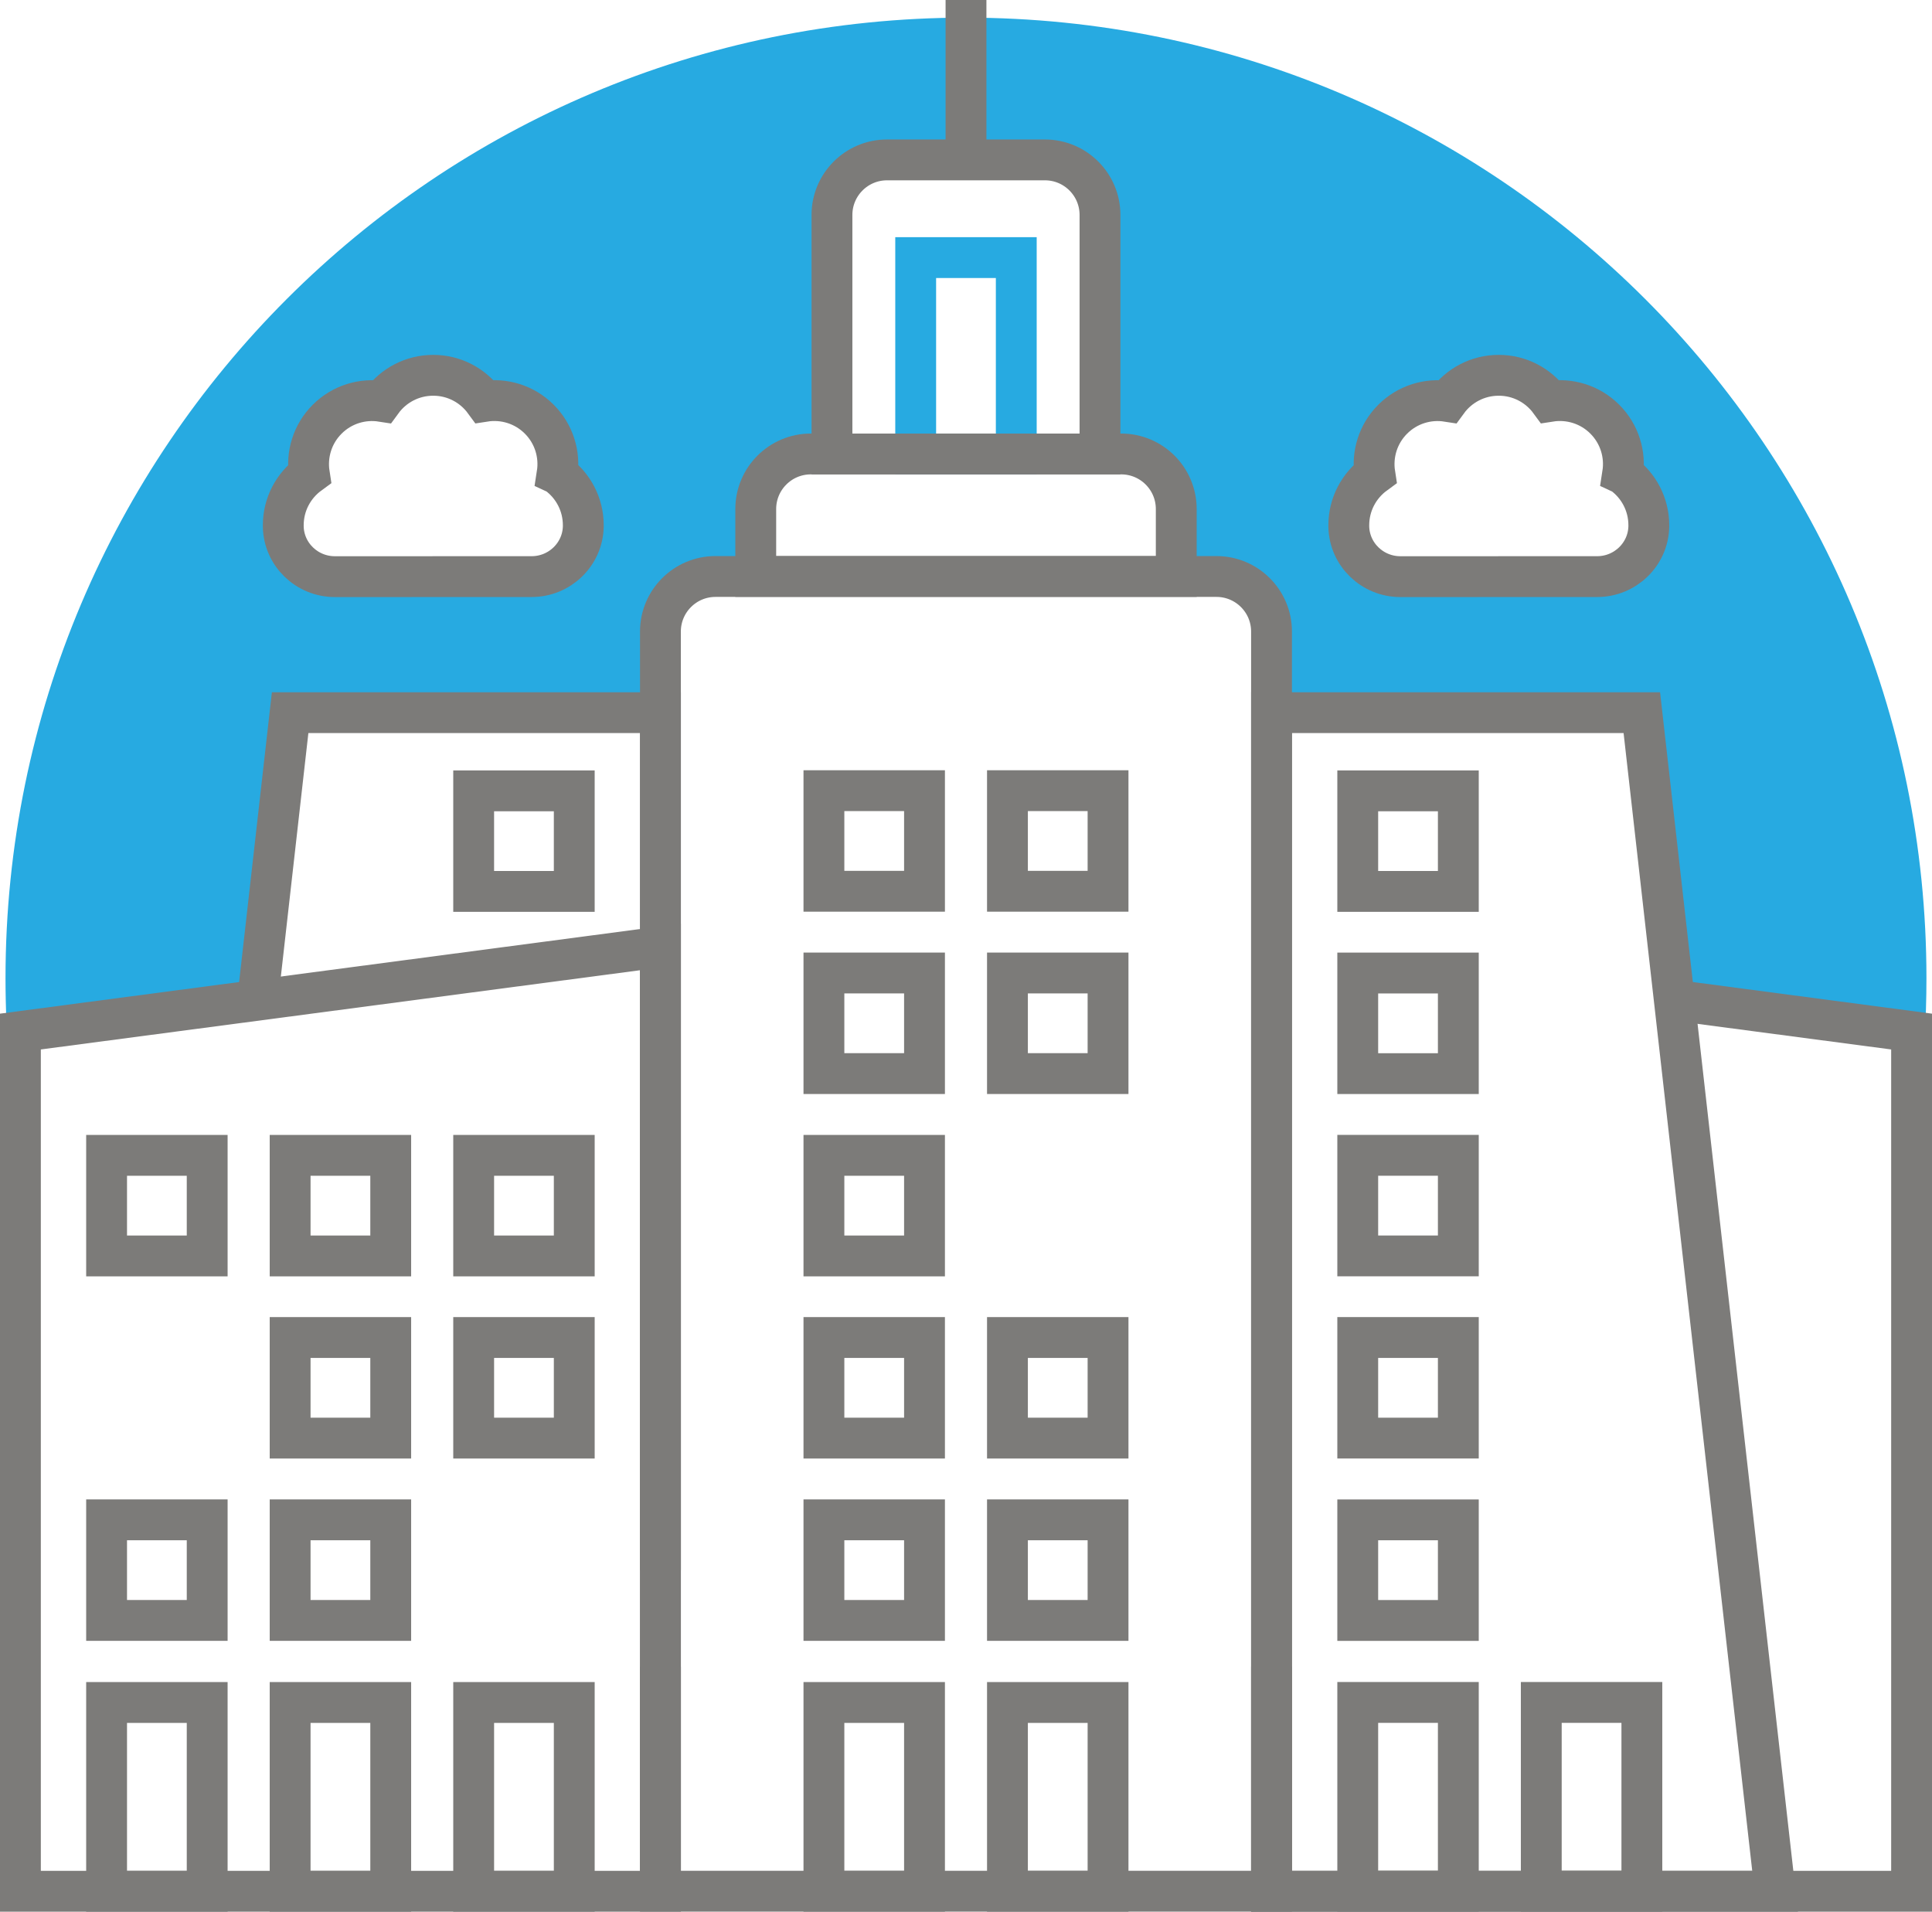 <?xml version="1.0" encoding="UTF-8"?>
<svg id="Layer_2" data-name="Layer 2" xmlns="http://www.w3.org/2000/svg" viewBox="0 0 473.06 468.06">
  <defs>
    <style>
      .cls-1 {
        fill: #27aae1;
      }

      .cls-2 {
        stroke: #7c7b79;
      }

      .cls-2, .cls-3 {
        fill: none;
        stroke-miterlimit: 10;
        stroke-width: 10px;
      }

      .cls-3 {
        stroke: #27aae1;
      }
    </style>
  </defs>
  <g id="Layer_3" data-name="Layer 3">
    <path class="cls-1" d="M236.52,4.32C106.64,4.32,1.35,109.61,1.35,239.5c0,14.16,1.25,28.03,3.65,41.51v-27.17l58.08-7.68,7.96-70.41h90.67v-19.85c0-7.45,6.04-13.48,13.48-13.48h9.85v-16.52c0-7.45,6.04-13.48,13.48-13.48h5.19v-58.52c0-7.45,6.04-13.48,13.48-13.48h38.67c7.44,0,13.48,6.03,13.48,13.48v58.52h5.18c7.45,0,13.48,6.03,13.48,13.48v16.52h9.86c7.44,0,13.48,6.03,13.48,13.48v19.85h90.67l7.93,70.15,61.27,8.87c.33-5.05.49-10.14.49-15.27,0-129.89-105.29-235.18-235.18-235.18ZM142.8,130.18c-.14,6.82-5.79,12.25-12.62,12.25h-18.02s-12.17.01-12.17.01h-18.01c-6.82.02-12.49-5.4-12.63-12.23v-.32c0-5.16,2.51-9.74,6.38-12.57-.74-4.73.71-9.75,4.36-13.4,3.65-3.65,8.67-5.11,13.4-4.38,2.83-3.87,7.4-6.39,12.57-6.39s9.74,2.51,12.57,6.38c4.74-.74,9.75.71,13.4,4.36,3.65,3.65,5.11,8.67,4.38,13.4,3.87,2.83,6.39,7.4,6.39,12.57v.32ZM403.7,130.18c-.14,6.82-5.8,12.25-12.62,12.25h-18.02s-12.17.01-12.17.01h-18.01c-6.83.02-12.49-5.4-12.63-12.23v-.32c-.01-5.16,2.51-9.74,6.38-12.57-.74-4.73.71-9.75,4.36-13.4s8.66-5.11,13.4-4.38c2.83-3.87,7.4-6.39,12.56-6.39s9.74,2.51,12.57,6.38c4.74-.74,9.76.71,13.41,4.36,3.65,3.65,5.11,8.67,4.37,13.4,3.88,2.83,6.4,7.4,6.4,12.57v.32Z"/>
  </g>
  <g id="Layer_7" data-name="Layer 7">
    <g>
      <rect class="cls-3" x="224.21" y="63.07" width="24.63" height="48.08"/>
      <rect class="cls-2" x="26.1" y="416.84" width="24.63" height="46.22"/>
      <g>
        <rect class="cls-2" x="71.04" y="282.88" width="24.63" height="24.63"/>
        <rect class="cls-2" x="115.98" y="282.88" width="24.63" height="24.63"/>
        <rect class="cls-2" x="71.04" y="327.48" width="24.63" height="24.63"/>
        <rect class="cls-2" x="115.98" y="327.48" width="24.63" height="24.63"/>
        <rect class="cls-2" x="71.04" y="372.12" width="24.63" height="24.63"/>
        <rect class="cls-2" x="71.04" y="416.84" width="24.63" height="46.22"/>
        <rect class="cls-2" x="115.98" y="416.84" width="24.63" height="46.22"/>
      </g>
      <rect class="cls-2" x="201.74" y="416.84" width="24.63" height="46.22"/>
      <rect class="cls-2" x="246.68" y="416.84" width="24.63" height="46.22"/>
      <path class="cls-2" d="M175.19,141.15h122.67c7.44,0,13.48,6.04,13.48,13.48v308.42h-149.63V154.63c0-7.44,6.04-13.48,13.48-13.48Z"/>
      <path class="cls-2" d="M198.53,111.15h76c7.44,0,13.48,6.04,13.48,13.48v16.52h-102.96v-16.52c0-7.44,6.04-13.48,13.48-13.48Z"/>
      <path class="cls-2" d="M217.19,39.15h38.67c7.44,0,13.48,6.04,13.48,13.48v58.52h-65.63v-58.52c0-7.44,6.04-13.48,13.48-13.48Z"/>
      <line class="cls-2" x1="236.53" x2="236.53" y2="39.15"/>
      <polyline class="cls-2" points="161.72 384.44 161.72 231.85 5 252.57 5 463.06 161.72 463.06 161.72 408.08"/>
      <rect class="cls-2" x="26.1" y="282.88" width="24.63" height="24.63"/>
      <rect class="cls-2" x="26.1" y="372.12" width="24.63" height="24.63"/>
      <rect class="cls-2" x="201.74" y="282.88" width="24.63" height="24.63"/>
      <rect class="cls-2" x="201.74" y="327.48" width="24.63" height="24.63"/>
      <rect class="cls-2" x="246.68" y="327.48" width="24.63" height="24.63"/>
      <rect class="cls-2" x="201.74" y="372.12" width="24.63" height="24.63"/>
      <rect class="cls-2" x="246.68" y="372.12" width="24.63" height="24.63"/>
      <rect class="cls-2" x="201.74" y="193.59" width="24.63" height="24.63"/>
      <rect class="cls-2" x="246.68" y="193.59" width="24.63" height="24.63"/>
      <rect class="cls-2" x="201.74" y="238.23" width="24.63" height="24.63"/>
      <rect class="cls-2" x="246.68" y="238.23" width="24.63" height="24.63"/>
      <polyline class="cls-2" points="161.72 463.06 161.72 174.49 71.04 174.49 63.08 244.89"/>
      <polyline class="cls-2" points="409.98 244.89 468.06 252.57 468.06 463.06 311.34 463.06 311.34 408.08"/>
      <rect class="cls-2" x="332.44" y="193.63" width="24.63" height="24.63" transform="translate(689.52 411.89) rotate(180)"/>
      <rect class="cls-2" x="332.44" y="282.88" width="24.63" height="24.63" transform="translate(689.52 590.38) rotate(180)"/>
      <rect class="cls-2" x="332.44" y="238.23" width="24.63" height="24.63" transform="translate(689.52 501.1) rotate(180)"/>
      <rect class="cls-2" x="332.44" y="327.48" width="24.63" height="24.63" transform="translate(689.52 679.59) rotate(180)"/>
      <rect class="cls-2" x="332.44" y="372.12" width="24.63" height="24.63" transform="translate(689.52 768.88) rotate(180)"/>
      <rect class="cls-2" x="377.38" y="416.84" width="24.63" height="46.22" transform="translate(779.4 879.89) rotate(180)"/>
      <rect class="cls-2" x="332.44" y="416.84" width="24.63" height="46.22" transform="translate(689.52 879.89) rotate(180)"/>
      <polygon class="cls-2" points="311.34 174.49 402.01 174.49 434.64 463.06 311.34 463.06 311.34 174.49"/>
      <rect class="cls-2" x="115.98" y="193.63" width="24.63" height="24.63" transform="translate(256.59 411.89) rotate(180)"/>
      <g>
        <path class="cls-2" d="M397.31,116.03c.74-4.74-.72-9.75-4.37-13.4s-8.67-5.1-13.41-4.36c-2.83-3.87-7.41-6.39-12.57-6.38-5.16,0-9.74,2.52-12.56,6.39-4.74-.74-9.75.72-13.4,4.37-3.65,3.65-5.1,8.67-4.36,13.41-3.87,2.83-6.39,7.41-6.38,12.57,0,.11,0,.21,0,.32.14,6.82,5.8,12.24,12.63,12.24h18.01s12.18-.01,12.18-.01h18.02c6.82-.01,12.48-5.44,12.62-12.26,0-.11,0-.21,0-.32,0-5.16-2.52-9.74-6.39-12.56Z"/>
        <path class="cls-2" d="M136.41,116.03c.74-4.74-.72-9.75-4.37-13.4s-8.67-5.1-13.41-4.36c-2.83-3.87-7.41-6.39-12.57-6.38-5.16,0-9.74,2.52-12.56,6.39-4.74-.74-9.75.72-13.4,4.37-3.65,3.65-5.1,8.67-4.36,13.41-3.87,2.83-6.39,7.41-6.38,12.57,0,.11,0,.21,0,.32.14,6.82,5.8,12.24,12.63,12.24h18.01s12.18-.01,12.18-.01h18.02c6.82-.01,12.48-5.44,12.62-12.26,0-.11,0-.21,0-.32,0-5.16-2.52-9.74-6.39-12.56Z"/>
      </g>
    </g>
  </g>
</svg>